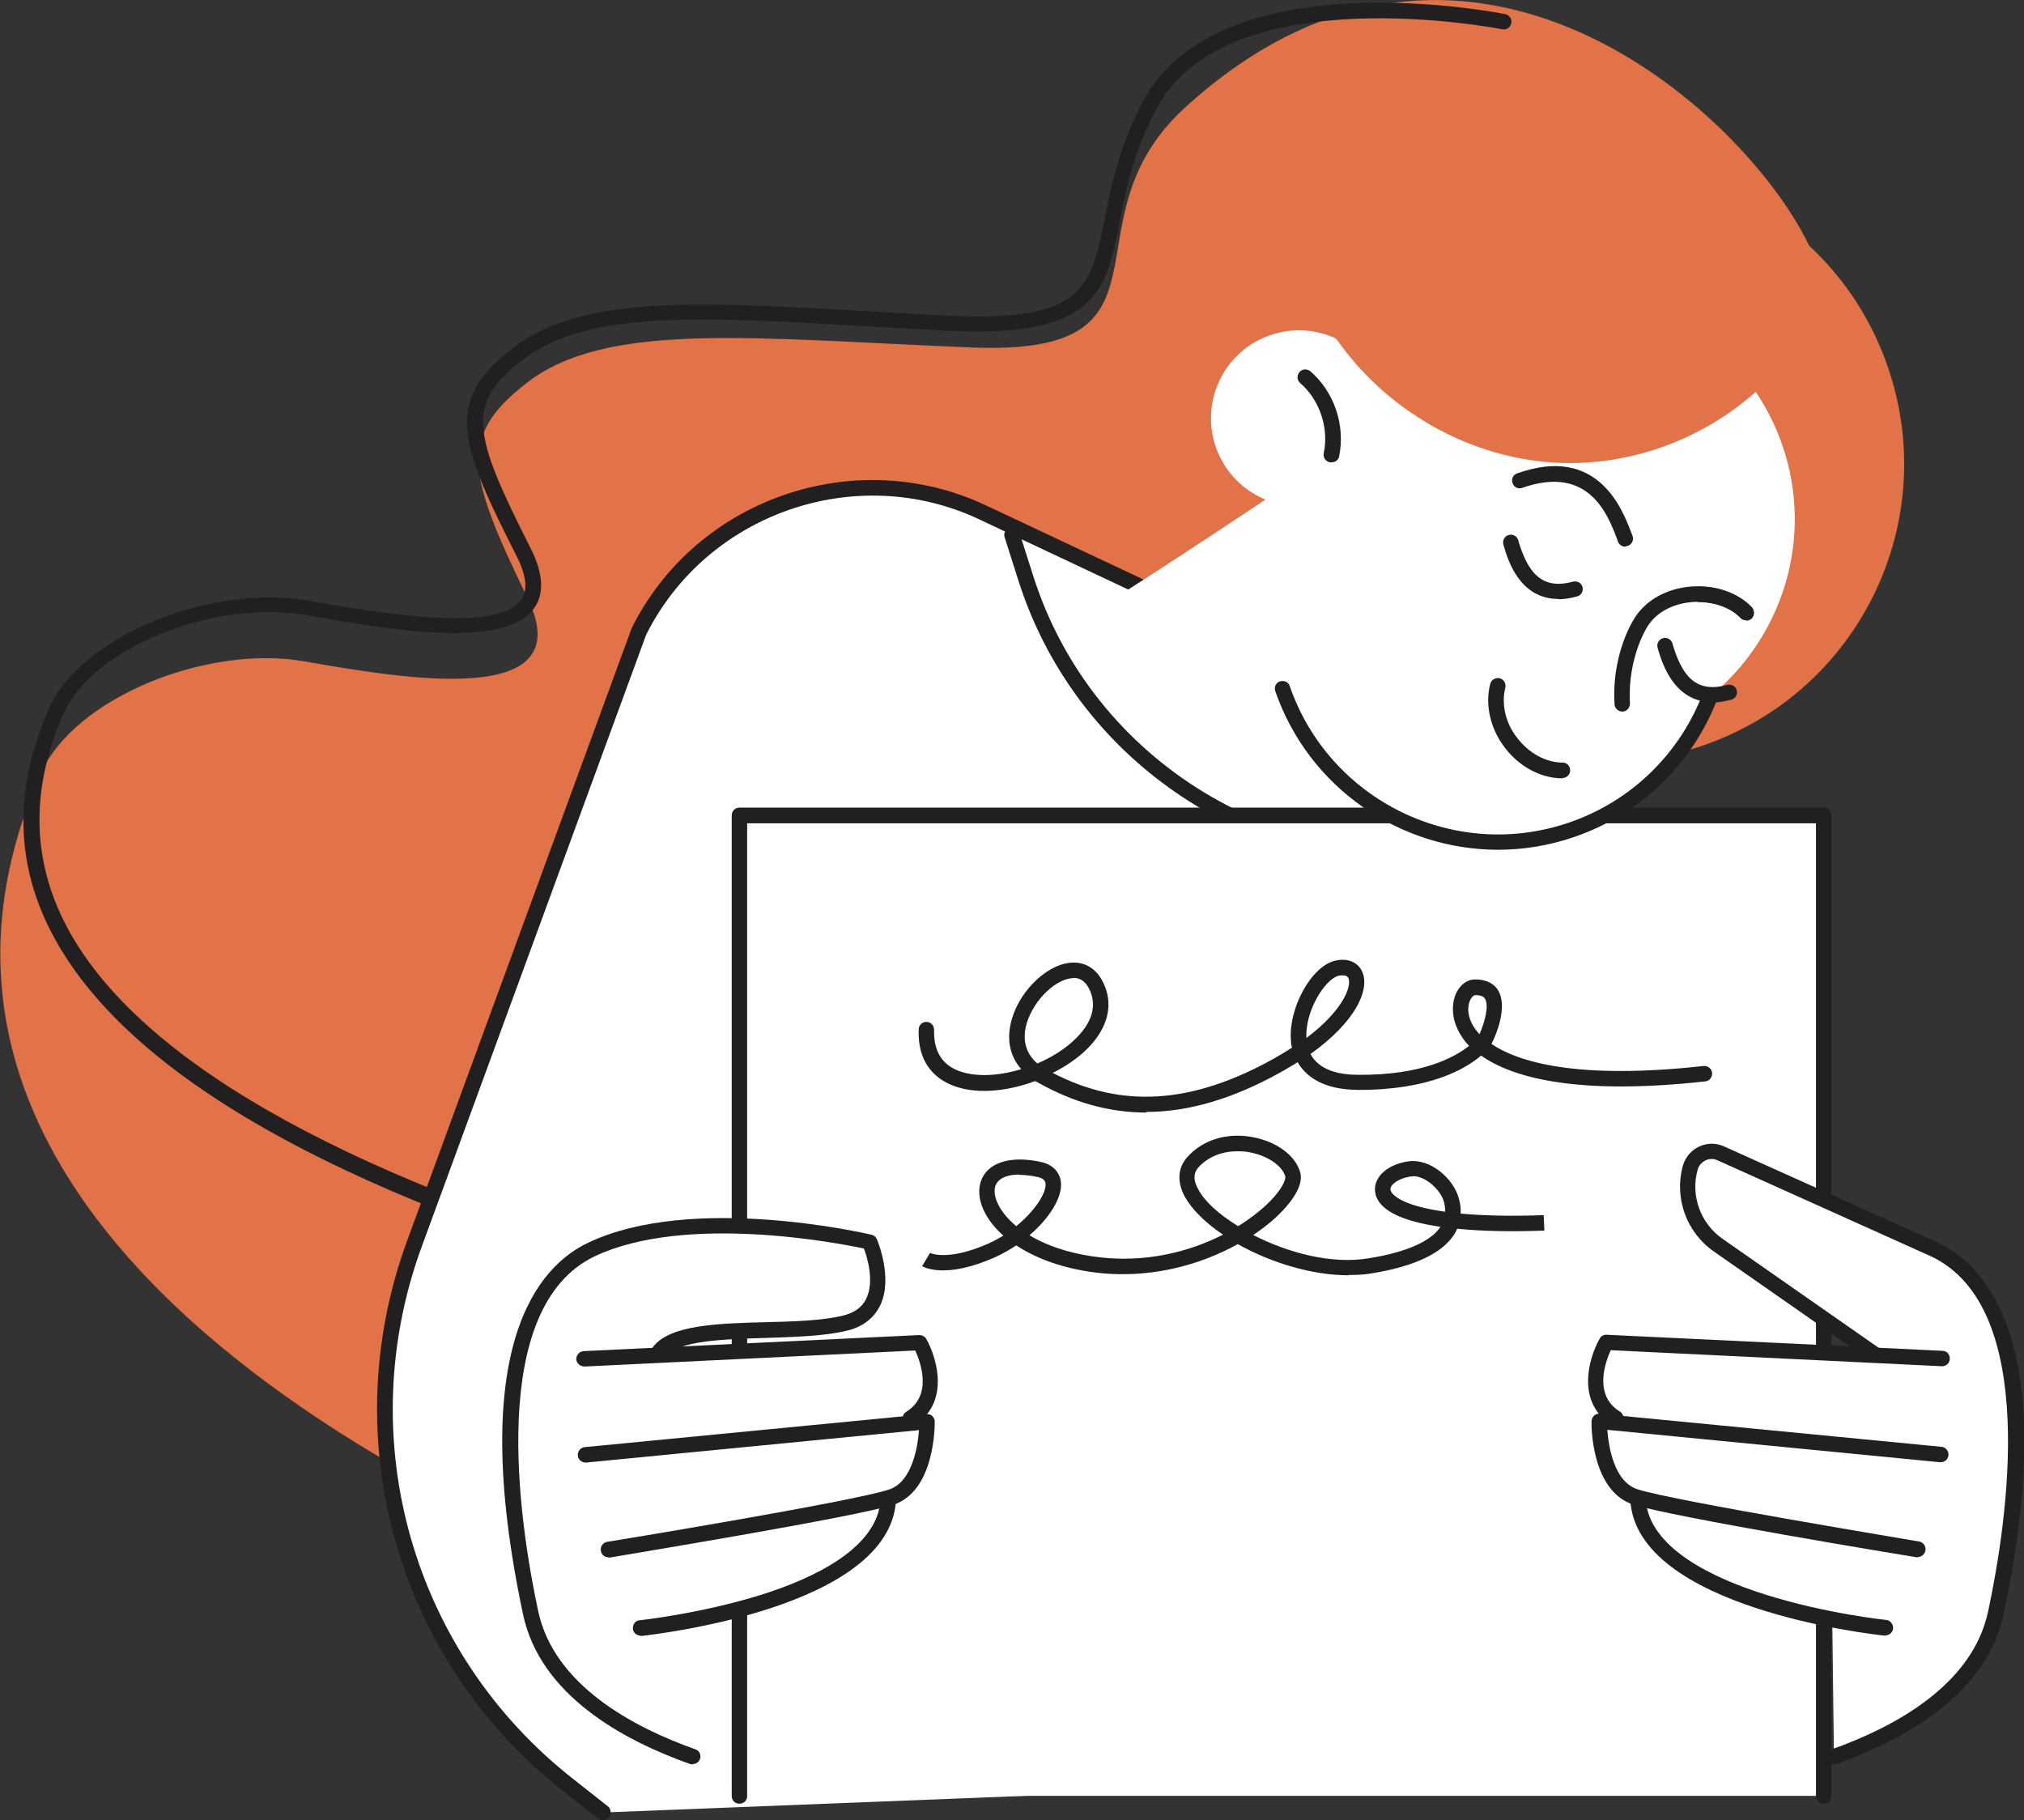 <?xml version="1.0" encoding="UTF-8"?>
<svg id="Layer_2" data-name="Layer 2" xmlns="http://www.w3.org/2000/svg" viewBox="0 0 64.31 57.83">
  <rect x="0" y="0" width="64.31" height="57.83" fill="#333333" stroke="none"/>
  <defs>
    <style>
      .cls-1 {
        fill: #e27247;
      }

      .cls-2 {
        fill: #221f20;
      }

      .cls-3 {
        fill: #fff;
      }
    </style>
  </defs>
  <g id="Calque_1" data-name="Calque 1">
    <g>
      <g>
        <path class="cls-1" d="M57.79,8.59c-1.14-3.87-10.72-13.79-20.15-5.16-3.96,3.62.16,7.89-6.77,7.61-6.92-.28-11.58-.86-14.14,1.13-2.21,1.72-1.86,2.92.04,6.85,1.71,3.55-4.05,2.52-7.12,1.99-3.07-.53-7.29,1.15-8.36,3.58-7.44,16.91,19.99,26.02,19.99,26.02,0,0,41.47-25.25,36.51-42.02"/>
        <path class="cls-2" d="M35.83,44.01s-.02,0-.03,0c-.07,0-7.15-.98-14.84-3.19-10.36-2.98-16.82-6.67-19.2-10.96-1.29-2.31-1.35-4.8-.19-7.38,1.01-2.26,5.11-3.94,8.27-3.39l.11.02c2.03.35,5.82,1.02,6.6-.04.23-.31.18-.78-.14-1.41-1.83-3.61-2.34-4.95-.02-6.67,2.17-1.62,5.89-1.4,11.03-1.11.86.05,1.77.1,2.72.15,4.3.21,4.52-.89,4.96-3.08.21-1.05.47-2.35,1.25-3.79,1.02-1.86,3.34-2.92,6.71-3.06,2.5-.1,4.68.33,4.77.35.13.03.22.16.19.29-.03.13-.15.22-.29.19-.09-.02-8.67-1.69-10.95,2.46-.75,1.37-.99,2.58-1.2,3.65-.44,2.23-.74,3.7-5.46,3.47-.95-.05-1.86-.1-2.72-.15-5.04-.29-8.68-.5-10.71,1.01-1.92,1.43-1.7,2.36.17,6.05.41.81.44,1.46.1,1.92-.96,1.3-4.64.66-7.08.23l-.11-.02c-2.97-.52-6.8,1.02-7.74,3.1-1.09,2.44-1.03,4.77.17,6.94,5.54,9.98,33.39,13.86,33.67,13.9.13.02.23.14.21.28-.02.12-.12.21-.24.21"/>
        <path class="cls-3" d="M48.04,56.44l6.53-28.9c-.44-.44-14.44-7.06-23.38-11.26-4.07-1.91-8.91-.22-10.91,3.8l-7.13,19.45c-2.27,6.19-.29,13.13,4.9,17.2l1.09.86,28.9-1.14Z"/>
        <path class="cls-2" d="M19.15,57.83c-.05,0-.11-.02-.15-.05l-1.09-.86c-5.29-4.14-7.29-11.17-4.98-17.48l7.13-19.45s0-.02.01-.03c2.04-4.11,7.08-5.86,11.24-3.91,15.2,7.14,23.09,10.95,23.45,11.31.06.06.09.15.07.23l-6.53,28.9c-.03.13-.16.21-.29.19-.13-.03-.21-.16-.19-.29l6.5-28.74c-1.08-.66-9.45-4.68-23.21-11.15-3.91-1.84-8.65-.19-10.58,3.67l-7.13,19.44c-2.24,6.11-.3,12.91,4.82,16.92l1.09.86c.11.08.12.24.04.35-.05.06-.12.09-.19.09"/>
        <path class="cls-3" d="M32.15,16.99l.44,1.38c1.93,6.07,8.04,9.78,14.32,8.68l1.57-.27-16.33-9.8Z"/>
        <path class="cls-2" d="M44.75,27.49c-5.56,0-10.66-3.6-12.39-9.04l-.44-1.38c-.04-.13.03-.27.16-.31.13-.04.27.03.31.16l.44,1.38c1.88,5.92,7.92,9.58,14.04,8.52l1.57-.27c.13-.02.26.07.28.2.02.13-.07.26-.2.28l-1.57.27c-.74.13-1.48.19-2.21.19"/>
      </g>
      <rect class="cls-3" x="23.49" y="25.91" width="34.46" height="31.15"/>
      <path class="cls-2" d="M57.95,57.31c-.14,0-.25-.11-.25-.24v-30.91H23.74v30.91c0,.14-.11.24-.25.24s-.24-.11-.24-.24v-31.16c0-.14.11-.25.24-.25h34.46c.14,0,.24.11.24.25v31.16c0,.14-.11.24-.24.24"/>
      <path class="cls-3" d="M58.22,51.6l.05,4.08s4.14-.46,5.14-4.43c1-3.98,1.31-10.28-1.95-11.55-3.25-1.26-7.98-4.64-7.81-2.08.12,1.92,5.71,5.22,5.71,5.22l-8.27-.11s-.43,1.46-.04,2.72c.4,1.27-.07,4.89,7.17,6.15"/>
      <path class="cls-2" d="M58.26,56.06c-.1,0-.2-.06-.23-.16-.05-.13.02-.27.15-.31,2-.71,4.49-2.04,4.99-4.39.61-2.85,1.64-9.65-1.81-11.28l-6.78-3.05c-.12-.06-.27-.06-.39,0-.12.06-.22.17-.25.3-.23.82.09,1.7.79,2.19l5,3.49c.11.08.14.23.06.34-.08.11-.23.14-.34.06l-5-3.49c-.87-.61-1.26-1.7-.98-2.72.08-.27.26-.49.52-.61.25-.12.55-.12.8,0l6.78,3.05c1.56.74,3.91,3.25,2.09,11.82-.55,2.56-3.19,3.99-5.31,4.75-.03,0-.05.01-.08.01"/>
      <path class="cls-2" d="M51.35,45.32s-.09-.01-.13-.04c-1.14-.7-.76-2.1-.39-2.75.04-.08.13-.13.23-.12l10.66.51c.14,0,.24.12.23.26,0,.13-.12.24-.26.23l-10.51-.51c-.17.37-.56,1.43.29,1.95.11.07.15.22.08.34-.05.08-.13.12-.21.12"/>
      <path class="cls-2" d="M60.94,49.48s-.03,0-.04,0c-.32-.05-7.85-1.29-9.02-1.68-1.33-.44-1.32-2.55-1.31-2.64,0-.07.03-.13.08-.18.05-.05.12-.07.19-.06l10.85,1.05c.13.01.23.13.22.27-.01.13-.13.23-.27.22l-10.57-1.03c.04.52.21,1.65.96,1.89,1.14.37,8.87,1.64,8.95,1.66.13.02.22.15.2.28-.02.12-.12.21-.24.21"/>
      <path class="cls-2" d="M59.92,51.97s-.02,0-.03,0c-.32-.03-7.91-.87-8.09-4.32,0-.14.1-.25.23-.26.13-.01.25.1.26.23.08,1.55,2.12,2.52,3.82,3.05,1.9.6,3.8.8,3.82.8.13.01.23.14.22.27-.01.13-.12.22-.24.22"/>
      <path class="cls-3" d="M23.11,51.14v5.1s-5.25-1.01-6.25-4.99c-1-3.98-1.31-10.28,1.95-11.55,3.25-1.26,8.83-.23,8.83-.23,0,0,1.01,2.35-.9,2.53-10.74,1.02-2.2,1.02-2.2,1.02l4.65-.37s.43,1.54.03,2.81c-.4,1.27-1.58,5.32-6.11,5.68"/>
      <path class="cls-2" d="M22.01,56.06s-.06,0-.08-.01c-2.12-.75-4.76-2.18-5.31-4.75-1.82-8.58.52-11.09,2.08-11.82,3.3-1.56,8.76-.3,8.99-.25.08.02.14.07.17.14.02.05.53,1.25.1,2.12-.2.4-.55.67-1.05.79-.69.17-1.64.2-2.56.23-1.31.04-2.78.08-3.2.58-.09.1-.24.12-.35.03-.1-.09-.12-.24-.03-.35.55-.67,2.01-.72,3.56-.76.89-.02,1.81-.05,2.46-.21.36-.09.6-.26.73-.53.27-.54.04-1.31-.07-1.6-.84-.18-5.66-1.11-8.54.24-3.45,1.63-2.42,8.43-1.81,11.28.5,2.34,2.99,3.68,4.99,4.39.13.04.2.18.15.31-.03.1-.13.16-.23.16"/>
      <path class="cls-2" d="M28.92,45.32c-.08,0-.16-.04-.21-.12-.07-.11-.03-.27.08-.34.85-.52.46-1.58.29-1.95l-10.51.51c-.13,0-.25-.1-.26-.23,0-.14.1-.25.23-.26l10.66-.51c.1,0,.18.04.23.12.36.64.75,2.05-.39,2.75-.04.02-.08.04-.13.04"/>
      <path class="cls-2" d="M19.33,49.48c-.12,0-.22-.08-.24-.21-.02-.13.07-.26.2-.28.08-.01,7.81-1.28,8.95-1.66.75-.24.92-1.37.96-1.89l-10.57,1.03c-.13.01-.26-.08-.27-.22-.01-.14.09-.26.22-.27l10.85-1.05c.07,0,.14.01.19.06.05.05.08.11.08.18,0,.09.02,2.2-1.31,2.64-1.18.39-8.7,1.62-9.02,1.68-.01,0-.03,0-.04,0"/>
      <path class="cls-2" d="M20.35,51.97c-.12,0-.23-.09-.24-.22-.01-.14.08-.26.22-.27.02,0,1.93-.21,3.83-.8,1.7-.53,3.74-1.5,3.82-3.05,0-.14.12-.24.26-.23.14,0,.24.12.23.26-.18,3.45-7.76,4.28-8.09,4.32,0,0-.02,0-.03,0"/>
      <path class="cls-3" d="M38.85,23.82c4.72-3,9.53-6.02,9.7-6.11l-.64-7.06s-7.15,4.94-12.26,8.21l3.2,4.96Z"/>
      <path class="cls-1" d="M47.95,5.8c-4.94,1.71-7.56,7.09-5.85,12.03,1.71,4.94,7.09,7.56,12.03,5.85,4.94-1.71,7.56-7.09,5.85-12.03-1.7-4.94-7.09-7.56-12.03-5.85"/>
      <path class="cls-3" d="M43.89,12.32c.84-1.19,2.05-2.15,3.53-2.66,3.78-1.3,7.9.7,9.21,4.48,1.02,2.95.01,6.1-2.27,7.97-.74,1.92-2.29,3.52-4.39,4.25-3.78,1.31-7.9-.7-9.21-4.48-.69-2-.45-4.08.48-5.8-1.15-.01-2.21-.73-2.61-1.88-.5-1.46.27-3.05,1.73-3.55,1.44-.5,3.01.25,3.53,1.68"/>
      <path class="cls-2" d="M47.6,27c-3.1,0-6.01-1.95-7.08-5.04-.04-.13.02-.27.15-.31.13-.04.27.02.31.15,1.26,3.64,5.25,5.59,8.89,4.33,1.95-.67,3.5-2.17,4.24-4.11.05-.13.19-.19.32-.14.13.05.19.19.14.32-.79,2.07-2.45,3.67-4.54,4.39-.81.28-1.63.41-2.44.41"/>
      <path class="cls-2" d="M42.3,14.69s-.03,0-.05,0c-.13-.03-.22-.16-.19-.29.17-.8-.13-1.7-.75-2.23-.1-.09-.11-.24-.02-.35.09-.1.24-.11.35-.02.76.66,1.11,1.72.91,2.7-.02.12-.13.19-.24.19"/>
      <path class="cls-2" d="M49.64,24.73h0c-.68,0-1.37-.37-1.83-.98-.46-.6-.63-1.36-.46-2.02.03-.13.17-.21.3-.18.13.03.21.17.18.3-.13.52,0,1.12.38,1.6.37.48.91.78,1.44.78.14,0,.24.11.24.25,0,.13-.11.24-.24.24"/>
      <path class="cls-2" d="M51.64,17.37c-.1,0-.19-.06-.23-.16l-.04-.11c-.29-.76-.9-2.34-3-1.6-.13.05-.27-.02-.31-.15-.05-.13.02-.27.15-.31,2.55-.91,3.33,1.12,3.62,1.88l.04.1c.05.13-.01.27-.14.32-.03.01-.06.02-.09.02"/>
      <path class="cls-2" d="M51.55,22.61c-.13,0-.24-.1-.25-.23-.08-1.19.31-2.24.66-2.78.36-.54.99-.89,1.73-.96.77-.07,1.51.17,1.97.65.09.1.09.25,0,.35-.1.09-.25.09-.35,0-.35-.37-.96-.56-1.57-.51-.6.06-1.09.32-1.37.74-.25.38-.65,1.33-.58,2.48,0,.13-.09.25-.23.26h-.02"/>
      <path class="cls-2" d="M55.49,19.71c-.06,0-.13-.02-.18-.07-.3-.32-.78-.5-1.31-.51-.14,0-.24-.12-.24-.25,0-.14.11-.24.25-.24.66.01,1.26.26,1.65.66.09.1.09.25,0,.35-.05.05-.11.07-.17.07"/>
      <path class="cls-2" d="M54.41,22.31c-1.21,0-1.59-1.22-1.72-1.65l-.02-.07c-.04-.13.03-.27.16-.31.13-.04.27.03.31.16l.02.08c.26.82.64,1.54,1.72,1.24.13-.03.27.04.3.17.04.13-.04.27-.17.3-.22.06-.41.09-.59.09"/>
      <path class="cls-2" d="M49.51,19.03c-1.21,0-1.59-1.21-1.72-1.65l-.02-.07c-.04-.13.03-.27.16-.31.13-.04.27.03.31.16l.02.08c.26.82.65,1.54,1.72,1.24.13-.03.27.04.3.17.04.13-.04.27-.17.3-.22.06-.41.09-.59.09"/>
      <path class="cls-1" d="M45.62,8.41c-1.08.62-2.12,1.3-3.13,2.01-.09.06-.14.19-.07.29.63.91,1.41,1.7,2.31,2.33,1.64,1.16,3.64,1.77,5.62,1.66,2.17-.12,4.25-1.05,5.8-2.59.18-.17-.07-.44-.25-.32.03-.98-.63-1.89-1.35-2.5-.8-.68-1.76-1.12-2.72-1.49-1.04-.41-2.05-.73-3.17-.57-1.09.16-2.09.64-3.03,1.17"/>
      <path class="cls-2" d="M46.89,31.62s-.01,0-.02,0c-.04,0-.1.05-.15.14-.1.19-.12.55.15.93.04.05.08.11.14.17.17-.39.31-.92.17-1.13-.02-.03-.07-.11-.28-.11M42.66,30.99s-.07,0-.12.01c-.42.09-1.08,1.11-1.03,1.98,1.17-.88,1.43-1.63,1.34-1.89-.03-.07-.09-.1-.19-.1M34.11,31.08s-.04,0-.06,0c-.59.06-1.3.82-1.46,1.56-.07.34-.05.79.37,1.15.47-.2.9-.47,1.23-.8.35-.35.71-.88.45-1.5-.12-.28-.29-.42-.53-.42M36.43,35.35c-1.19,0-2.33-.32-3.48-.97-.02-.01-.04-.02-.06-.03-.92.34-1.94.44-2.69.11-.48-.21-1.05-.68-1.01-1.75,0-.13.11-.25.25-.24.14,0,.24.12.24.25-.02.63.22,1.07.72,1.28.53.23,1.3.2,2.05-.03-.34-.38-.46-.88-.34-1.43.2-.96,1.09-1.87,1.89-1.95.49-.05.88.21,1.09.71.29.67.09,1.4-.56,2.04-.29.28-.66.54-1.08.75,2.19,1.14,4.42.99,7-.44.21-.12.41-.24.6-.36-.02-.08-.03-.14-.03-.2-.1-1.04.65-2.41,1.42-2.57.41-.09.74.07.86.4.21.57-.25,1.56-1.66,2.57.28.53.94.66,1.51.66,2.05.02,3.09-.57,3.53-.92-.09-.09-.16-.18-.22-.27-.38-.56-.34-1.1-.18-1.43.13-.25.34-.41.58-.41.42,0,.63.17.73.33.34.53-.07,1.47-.2,1.72.83.56,2.67,1.15,6.74.7.13-.01.26.08.27.22.01.13-.08.26-.22.27-4.18.46-6.17-.15-7.12-.82-.49.42-1.64,1.1-3.92,1.09-1.13-.01-1.66-.45-1.91-.88-.17.11-.35.21-.54.32-1.51.84-2.92,1.26-4.27,1.26"/>
      <path class="cls-2" d="M44.89,37.38s-.05,0-.07,0c-.38.06-.66.26-.64.42.02.17.41.52,1.74.7,0-.1-.01-.2-.04-.31-.1-.38-.58-.82-.98-.82M32.38,37.32c-.31,0-.55.08-.67.22-.17.19-.1.46-.05.6.1.27.31.55.63.82.6-.49.96-1.06.93-1.35,0-.05-.02-.16-.24-.21-.22-.05-.42-.07-.59-.07M39.31,36.58c-.49,0-.93.18-1.23.51-.06.07-.25.28,0,.71.2.38.66.79,1.26,1.16.5-.31.89-.64,1.16-.95.32-.37.35-.58.34-.63-.1-.33-.52-.63-1.05-.75-.16-.04-.31-.05-.46-.05M42.85,40.52c-1.18,0-2.49-.41-3.52-.99-1.19.66-2.85,1.15-4.69.88-1.01-.15-1.79-.47-2.35-.84-.21.14-.44.27-.68.38-1.56.69-2.24.32-2.31.28l.25-.42s.55.28,1.86-.3c.16-.07.32-.16.47-.25-.35-.31-.57-.64-.68-.94-.15-.42-.1-.81.14-1.09.33-.37.95-.48,1.74-.31.36.08.59.31.63.64.05.49-.37,1.15-1,1.69.5.3,1.18.55,2.01.67,1.61.24,3.06-.14,4.14-.69-.55-.37-.98-.79-1.21-1.2-.26-.48-.23-.93.08-1.27.51-.57,1.32-.8,2.17-.61.71.16,1.26.58,1.41,1.09.11.36-.18.8-.44,1.1-.25.29-.6.6-1.05.9,1.09.56,2.48.94,3.67.74,1.19-.19,1.98-.54,2.28-1-1.31-.19-2.03-.57-2.08-1.14-.04-.45.41-.85,1.06-.94.69-.1,1.43.54,1.6,1.17.05.17.07.33.06.49.67.06,1.54.09,2.64.05l.02.49c-1.07.04-2,.02-2.77-.06-.03.07-.06.13-.1.19-.38.59-1.26,1.01-2.62,1.23-.23.04-.47.05-.71.05"/>
    </g>
  </g>
</svg>